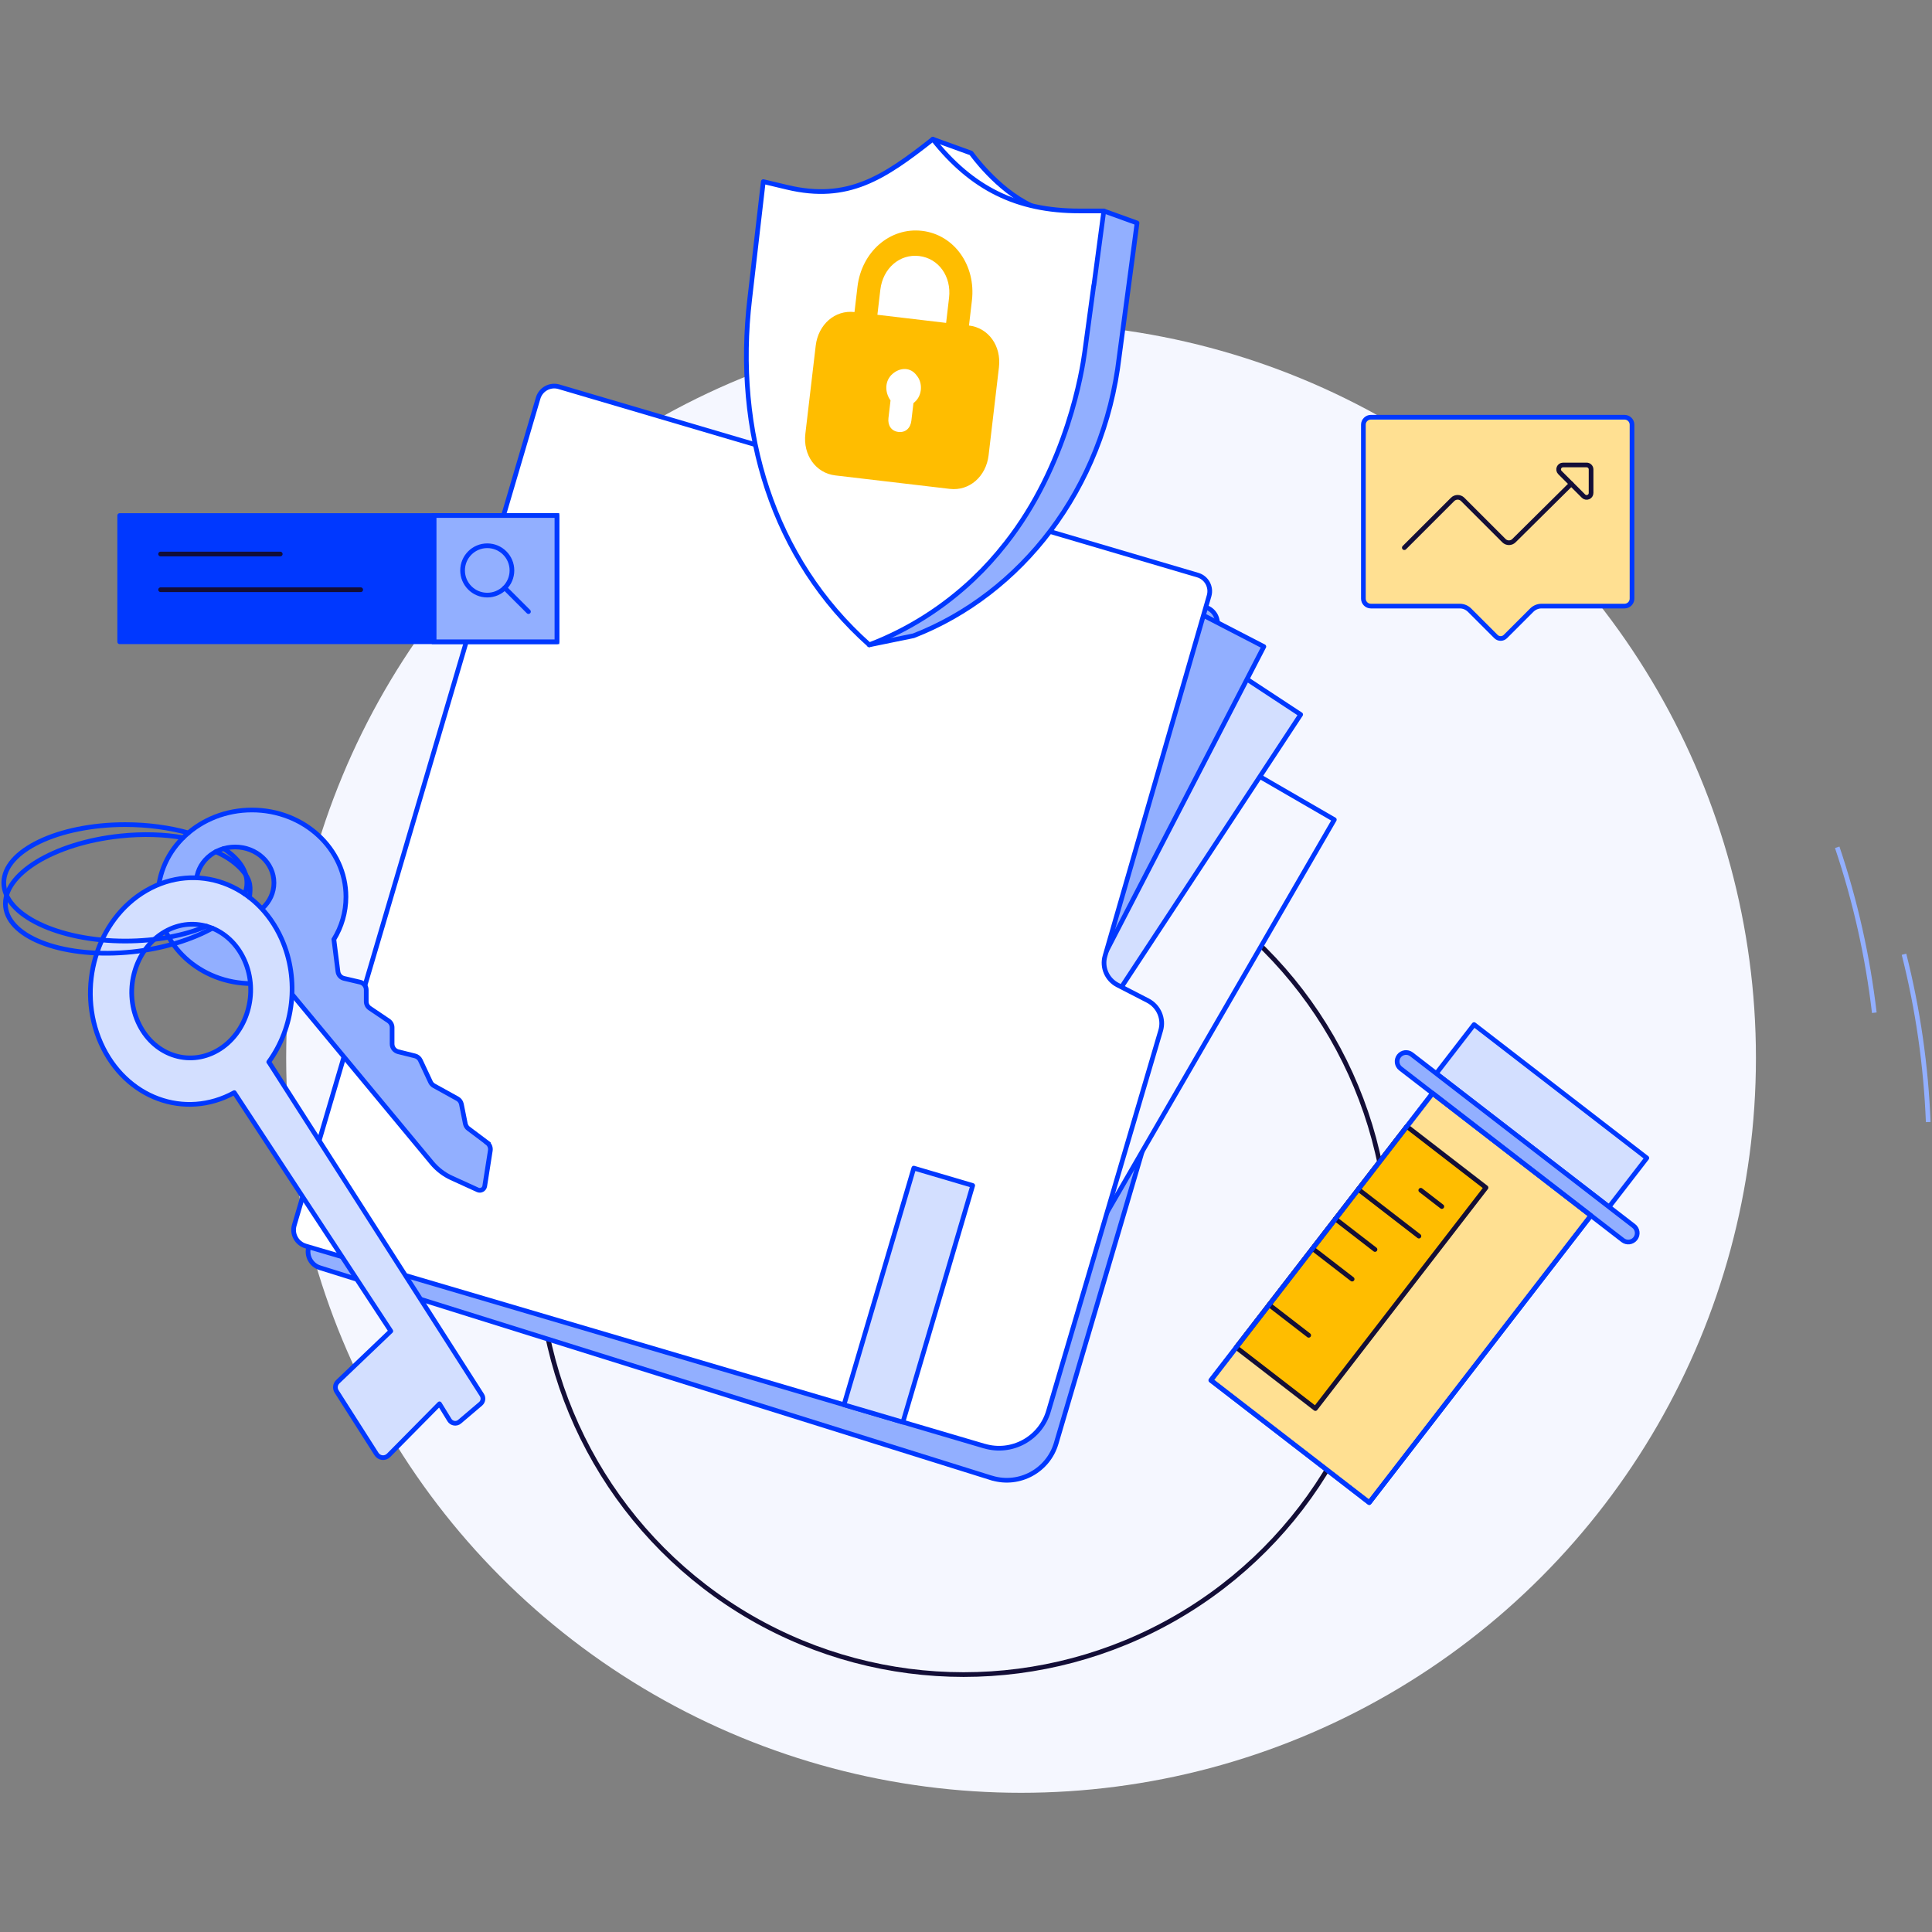 <?xml version="1.0" encoding="UTF-8"?>
<svg id="Calque_1" data-name="Calque 1" xmlns="http://www.w3.org/2000/svg" viewBox="0 0 512 512">
  <rect x="0" y="0" width="512" height="512" fill="#808080" stroke="none"/>
  <defs>
    <style>
      .cls-1 {
        stroke-width: 1.24px;
      }

      .cls-1, .cls-2, .cls-3, .cls-4, .cls-5, .cls-6, .cls-7, .cls-8, .cls-9, .cls-10, .cls-11, .cls-12, .cls-13, .cls-14 {
        stroke-linecap: round;
        stroke-linejoin: round;
      }

      .cls-1, .cls-2, .cls-4, .cls-5, .cls-15, .cls-6, .cls-7, .cls-8, .cls-9, .cls-10, .cls-16, .cls-12, .cls-13, .cls-14 {
        stroke: #0038ff;
      }

      .cls-1, .cls-15, .cls-17, .cls-16 {
        fill: #92afff;
      }

      .cls-18 {
        stroke: #92afff;
      }

      .cls-18, .cls-3, .cls-5, .cls-15, .cls-9, .cls-12, .cls-19, .cls-13, .cls-14 {
        stroke-width: 1.24px;
      }

      .cls-18, .cls-3, .cls-7, .cls-19, .cls-14 {
        fill: none;
      }

      .cls-18, .cls-15, .cls-19 {
        stroke-miterlimit: 10;
      }

      .cls-2, .cls-4, .cls-6, .cls-13 {
        fill: #d3dfff;
      }

      .cls-2, .cls-7, .cls-8, .cls-11, .cls-16 {
        stroke-width: 1.24px;
      }

      .cls-3, .cls-11, .cls-19 {
        stroke: #130e37;
      }

      .cls-4 {
        stroke-width: 1.24px;
      }

      .cls-5, .cls-20 {
        fill: #fff;
      }

      .cls-21, .cls-22, .cls-20, .cls-17 {
        stroke-width: 0px;
      }

      .cls-21, .cls-11 {
        fill: #ffbd00;
      }

      .cls-6 {
        stroke-width: 1.24px;
      }

      .cls-8, .cls-9 {
        fill: #ffe092;
      }

      .cls-22, .cls-10 {
        fill: #f5f7ff;
      }

      .cls-10 {
        stroke-width: 1.24px;
      }

      .cls-16 {
        stroke-miterlimit: 10;
      }

      .cls-12 {
        fill: #0038ff;
      }
    </style>
  </defs>
  <g id="Calque_1-2" data-name="Calque 1">
    <circle class="cls-22" cx="270.59" cy="280.36" r="194.75"/>
    <circle class="cls-19" cx="255.37" cy="331.15" r="112.63"/>
    <g>
      <path class="cls-9" d="m361.31,112.55v46.09c0,1.09.89,1.98,1.98,1.98h23.57c.97,0,1.9.39,2.59,1.08l6.98,6.98c.7.7,1.82.7,2.52,0l6.98-6.98c.69-.69,1.62-1.08,2.59-1.08h22c1.09,0,1.98-.89,1.98-1.98v-46.09c0-1.09-.89-1.98-1.98-1.98h-67.23c-1.09,0-1.98.89-1.98,1.98h0Z"/>
      <g>
        <path class="cls-3" d="m416.4,128.23l-15.19,15.05c-.73.73-1.92.73-2.65,0l-10.94-10.94c-.73-.73-1.92-.73-2.66,0l-12.8,12.8"/>
        <path class="cls-3" d="m419.64,131.47l-6.24-6.24c-.74-.74-.22-2.01.83-2.01h6.24c.65,0,1.18.53,1.18,1.18v6.24c0,1.05-1.27,1.57-2.01.83h0Z"/>
      </g>
    </g>
    <g>
      <rect class="cls-8" x="323.19" y="317.45" width="96.11" height="53.03" transform="translate(-127.9 427.53) rotate(-52.32)"/>
      <rect class="cls-11" x="323.72" y="322.64" width="73.98" height="26.52" transform="translate(-125.62 416.06) rotate(-52.32)"/>
      <rect class="cls-2" x="400.33" y="266.76" width="16.39" height="57.85" transform="translate(-75.2 438.27) rotate(-52.32)"/>
      <path class="cls-16" d="m374.07,279.42l58.89,45.48c1.04.8,1.23,2.29.43,3.33h0c-.8,1.04-2.29,1.23-3.33.43l-58.89-45.48c-1.04-.8-1.23-2.29-.43-3.33h0c.8-1.04,2.29-1.23,3.33-.43Z"/>
      <g>
        <line class="cls-3" x1="376.52" y1="315.43" x2="382.1" y2="319.74"/>
        <line class="cls-3" x1="359.96" y1="315.18" x2="376.03" y2="327.59"/>
        <line class="cls-3" x1="353.9" y1="323.03" x2="364.39" y2="331.13"/>
        <line class="cls-3" x1="347.84" y1="330.88" x2="358.33" y2="338.98"/>
        <line class="cls-3" x1="336.33" y1="345.77" x2="346.82" y2="353.87"/>
      </g>
      <rect class="cls-7" x="323.19" y="317.45" width="96.11" height="53.03" transform="translate(-127.9 427.53) rotate(-52.32)"/>
    </g>
    <g>
      <path class="cls-15" d="m262.93,391.73l-178.1-55.75c-2.36-.7-3.71-3.17-3.01-5.53l64.62-219.17c.7-2.36,3.17-3.71,5.53-3.01l167.48,52.62c2.35.69,3.7,3.15,3.02,5.5l-27.58,95.44c-.88,3.02.52,6.24,3.31,7.69l8.04,4.14c2.89,1.49,4.32,4.83,3.4,7.94l-29.74,100.89c-2.13,7.23-9.73,11.37-16.96,9.23h0Z"/>
      <rect class="cls-10" x="205.49" y="232.94" width="157.19" height="69.69" transform="translate(-90.01 379.46) rotate(-59.93)"/>
      <rect class="cls-6" x="240.66" y="205.05" width="112.5" height="40.41" transform="translate(-54.44 349.56) rotate(-56.67)"/>
      <rect class="cls-1" x="230.66" y="194.42" width="118.32" height="40.41" transform="translate(-33.94 373.5) rotate(-62.66)"/>
      <path class="cls-5" d="m260.88,383.24l-179.88-53.03c-2.36-.7-3.71-3.17-3.01-5.53l64.62-219.17c.7-2.36,3.17-3.71,5.53-3.01l169.26,49.9c2.35.69,3.7,3.15,3.02,5.5l-27.58,95.44c-.88,3.02.52,6.24,3.31,7.69l8.04,4.14c2.89,1.49,4.32,4.83,3.4,7.94l-29.74,100.89c-2.13,7.23-9.73,11.37-16.96,9.23h0Z"/>
      <rect class="cls-4" x="208.03" y="335.09" width="65.39" height="16.28" transform="translate(-156.58 477.04) rotate(-73.57)"/>
    </g>
    <g>
      <rect class="cls-12" x="31.72" y="136.62" width="115.88" height="33.46"/>
      <rect class="cls-15" x="115.05" y="136.62" width="32.54" height="33.46"/>
      <line class="cls-3" x1="42.56" y1="146.82" x2="74.27" y2="146.82"/>
      <line class="cls-3" x1="42.56" y1="156.28" x2="95.59" y2="156.28"/>
      <g>
        <circle class="cls-14" cx="129.13" cy="151.17" r="6.54"/>
        <line class="cls-14" x1="133.75" y1="155.79" x2="140.05" y2="162.08"/>
      </g>
    </g>
    <g>
      <path class="cls-15" d="m129.14,302.85l-5.01-3.76c-.42-.31-.7-.77-.81-1.28l-1.04-5.19c-.12-.61-.51-1.14-1.05-1.44l-6.23-3.45c-.39-.22-.7-.55-.9-.96l-2.71-5.78c-.27-.58-.79-1-1.41-1.16l-4.46-1.11c-.95-.24-1.61-1.09-1.61-2.06v-4.35c0-.7-.35-1.36-.93-1.76l-4.99-3.37c-.58-.39-.93-1.05-.93-1.76v-3.08c0-.99-.68-1.84-1.64-2.06l-4.24-.99c-.86-.2-1.51-.92-1.62-1.8l-1.08-8.54c2.04-3.33,3.2-7.18,3.2-11.29,0-12.7-11.15-23-24.91-23s-24.91,10.3-24.91,23,11.15,23,24.91,23c2.59,0,5.08-.37,7.42-1.04l40.26,48.55c1.42,1.71,3.2,3.08,5.22,4l6.93,3.16c.8.37,1.72-.14,1.86-1l1.48-9.43c.12-.78-.19-1.55-.82-2.03h0Zm-66.83-59.39c-5.68,0-10.29-4.25-10.29-9.5s4.61-9.5,10.29-9.5,10.29,4.25,10.29,9.5-4.61,9.5-10.29,9.5Z"/>
      <path class="cls-13" d="m71.22,281.44c6.56-8.99,8.25-21.73,3.4-32.62-6.56-14.72-22.6-20.47-35.82-12.83-13.23,7.64-18.62,25.76-12.06,40.48,6.49,14.55,22.22,20.32,35.35,13.09l41.48,63.19-14.05,13.42c-.71.68-.84,1.76-.31,2.59l10.57,16.58c.71,1.11,2.27,1.28,3.2.34l13.49-13.65,2.64,4.3c.57.93,1.85,1.14,2.68.43l5.57-4.73c.68-.58.83-1.57.35-2.33l-56.46-88.27h0Zm-34.67-10.64c-3.87-8.68-.68-19.38,7.11-23.88,7.8-4.5,17.26-1.11,21.13,7.57,3.87,8.68.68,19.38-7.11,23.88-7.8,4.5-17.26,1.11-21.13-7.57Z"/>
      <path class="cls-14" d="m59.27,224.88c3.87,2.55,6.16,5.68,6.16,9.08,0,1.01-.2,1.99-.58,2.94"/>
      <path class="cls-14" d="m57.18,225.72c4.27,1.82,8.4,5.27,9,8.61.18.99.12,2.48-.09,3.49"/>
      <path class="cls-14" d="m54.72,245.45c-5.69,2.43-13.29,3.94-21.51,3.94-17.79,0-32.21-6.91-32.21-15.43s14.42-15.43,32.21-15.43c6.03,0,11.88.83,16.7,2.2"/>
      <path class="cls-14" d="m56.28,245.98c-5.41,3.01-12.98,5.41-21.16,6.27-17.69,1.86-32.76-3.51-33.65-11.98-.89-8.48,12.73-16.86,30.42-18.72,5.99-.63,11.68-.43,16.62.44"/>
    </g>
    <g>
      <path class="cls-20" d="m292.52,55.91l8.81,3.18-4.73,35.48c-4.14,35.17-26.09,62.86-54.5,73.91l-11.75,2.41-9.12-27.78,34.36-80.28,36.93-6.92h0Z"/>
      <path class="cls-17" d="m230.35,170.89l12.24-2.59s18.55-6.21,33.87-25.19c15.32-18.98,20.29-41.71,21.43-58.24,1.13-16.54,3.44-25.78,3.44-25.78l-8.81-3.18s-4.4,32.6-5.06,37.37-4.6,30.02-20.89,50.69c-16.26,20.63-36.52,27.03-36.52,27.03"/>
      <path class="cls-17" d="m257.99,153.36c-14.02,13.25-27.93,17.64-27.93,17.64"/>
      <path class="cls-14" d="m292.52,55.91l8.81,3.18-4.73,35.48c-4.14,35.17-26.09,62.86-54.5,73.91l-11.75,2.41-9.12-27.78,34.36-80.28,36.93-6.92h0Z"/>
      <path class="cls-5" d="m247.22,36.9l10.15,3.67s6.76,9.61,15.96,13.94c-11.24,2.39-17.23,3.73-17.23,3.73l-13.42-14.15,4.53-7.2h0Z"/>
      <path class="cls-5" d="m258.14,153.28c2.9-2.74,5.65-5.78,8.43-9.32,16.29-20.68,20.24-45.93,20.89-50.69.29-2.13,1.34-9.83,2.4-17.7l.04-.03,2.62-19.64h-6.52c-16.53,0-28.53-6.04-38.78-19.01h0c-12.98,10.23-22.53,16.58-38.6,12.75l-6.34-1.51-3.59,31.05c-4.14,35.17,6.01,68.86,31.68,91.7,10.57-4.06,19.83-10.06,27.67-17.49"/>
      <path class="cls-21" d="m256.79,86.28l.78-6.66c1.09-9.32-4.71-17.44-13.21-18.44-8.49-1-16.04,5.54-17.13,14.86l-.78,6.66c-5.16-.61-9.61,3.26-10.28,8.92l-2.74,23.31c-.67,5.66,2.77,10.45,7.93,11.06l30.35,3.57c5.16.61,9.61-3.26,10.28-8.92l2.74-23.31c.67-5.66-2.77-10.45-7.93-11.06h0Zm-23.49-9.51c.67-5.66,5.12-9.53,10.28-8.92s8.59,5.4,7.93,11.06l-.78,6.66-18.21-2.15.78-6.66h0Zm9.11,29.77l-.34.3-.55,4.66c-.24,2-1.6,3.19-3.43,2.97-1.82-.21-2.88-1.69-2.64-3.69l.55-4.66c-1.59-2.21-1.54-5.24.52-7.03s4.83-1.8,6.41.42c1.62,1.88,1.54,5.24-.52,7.03h0Z"/>
    </g>
    <path class="cls-18" d="m504.58,252.89c3.71,14.66,5.83,29.56,6.42,44.47"/>
    <path class="cls-18" d="m486.88,224.54c4.83,14.33,8.09,29.02,9.83,43.84"/>
  </g>
</svg>
